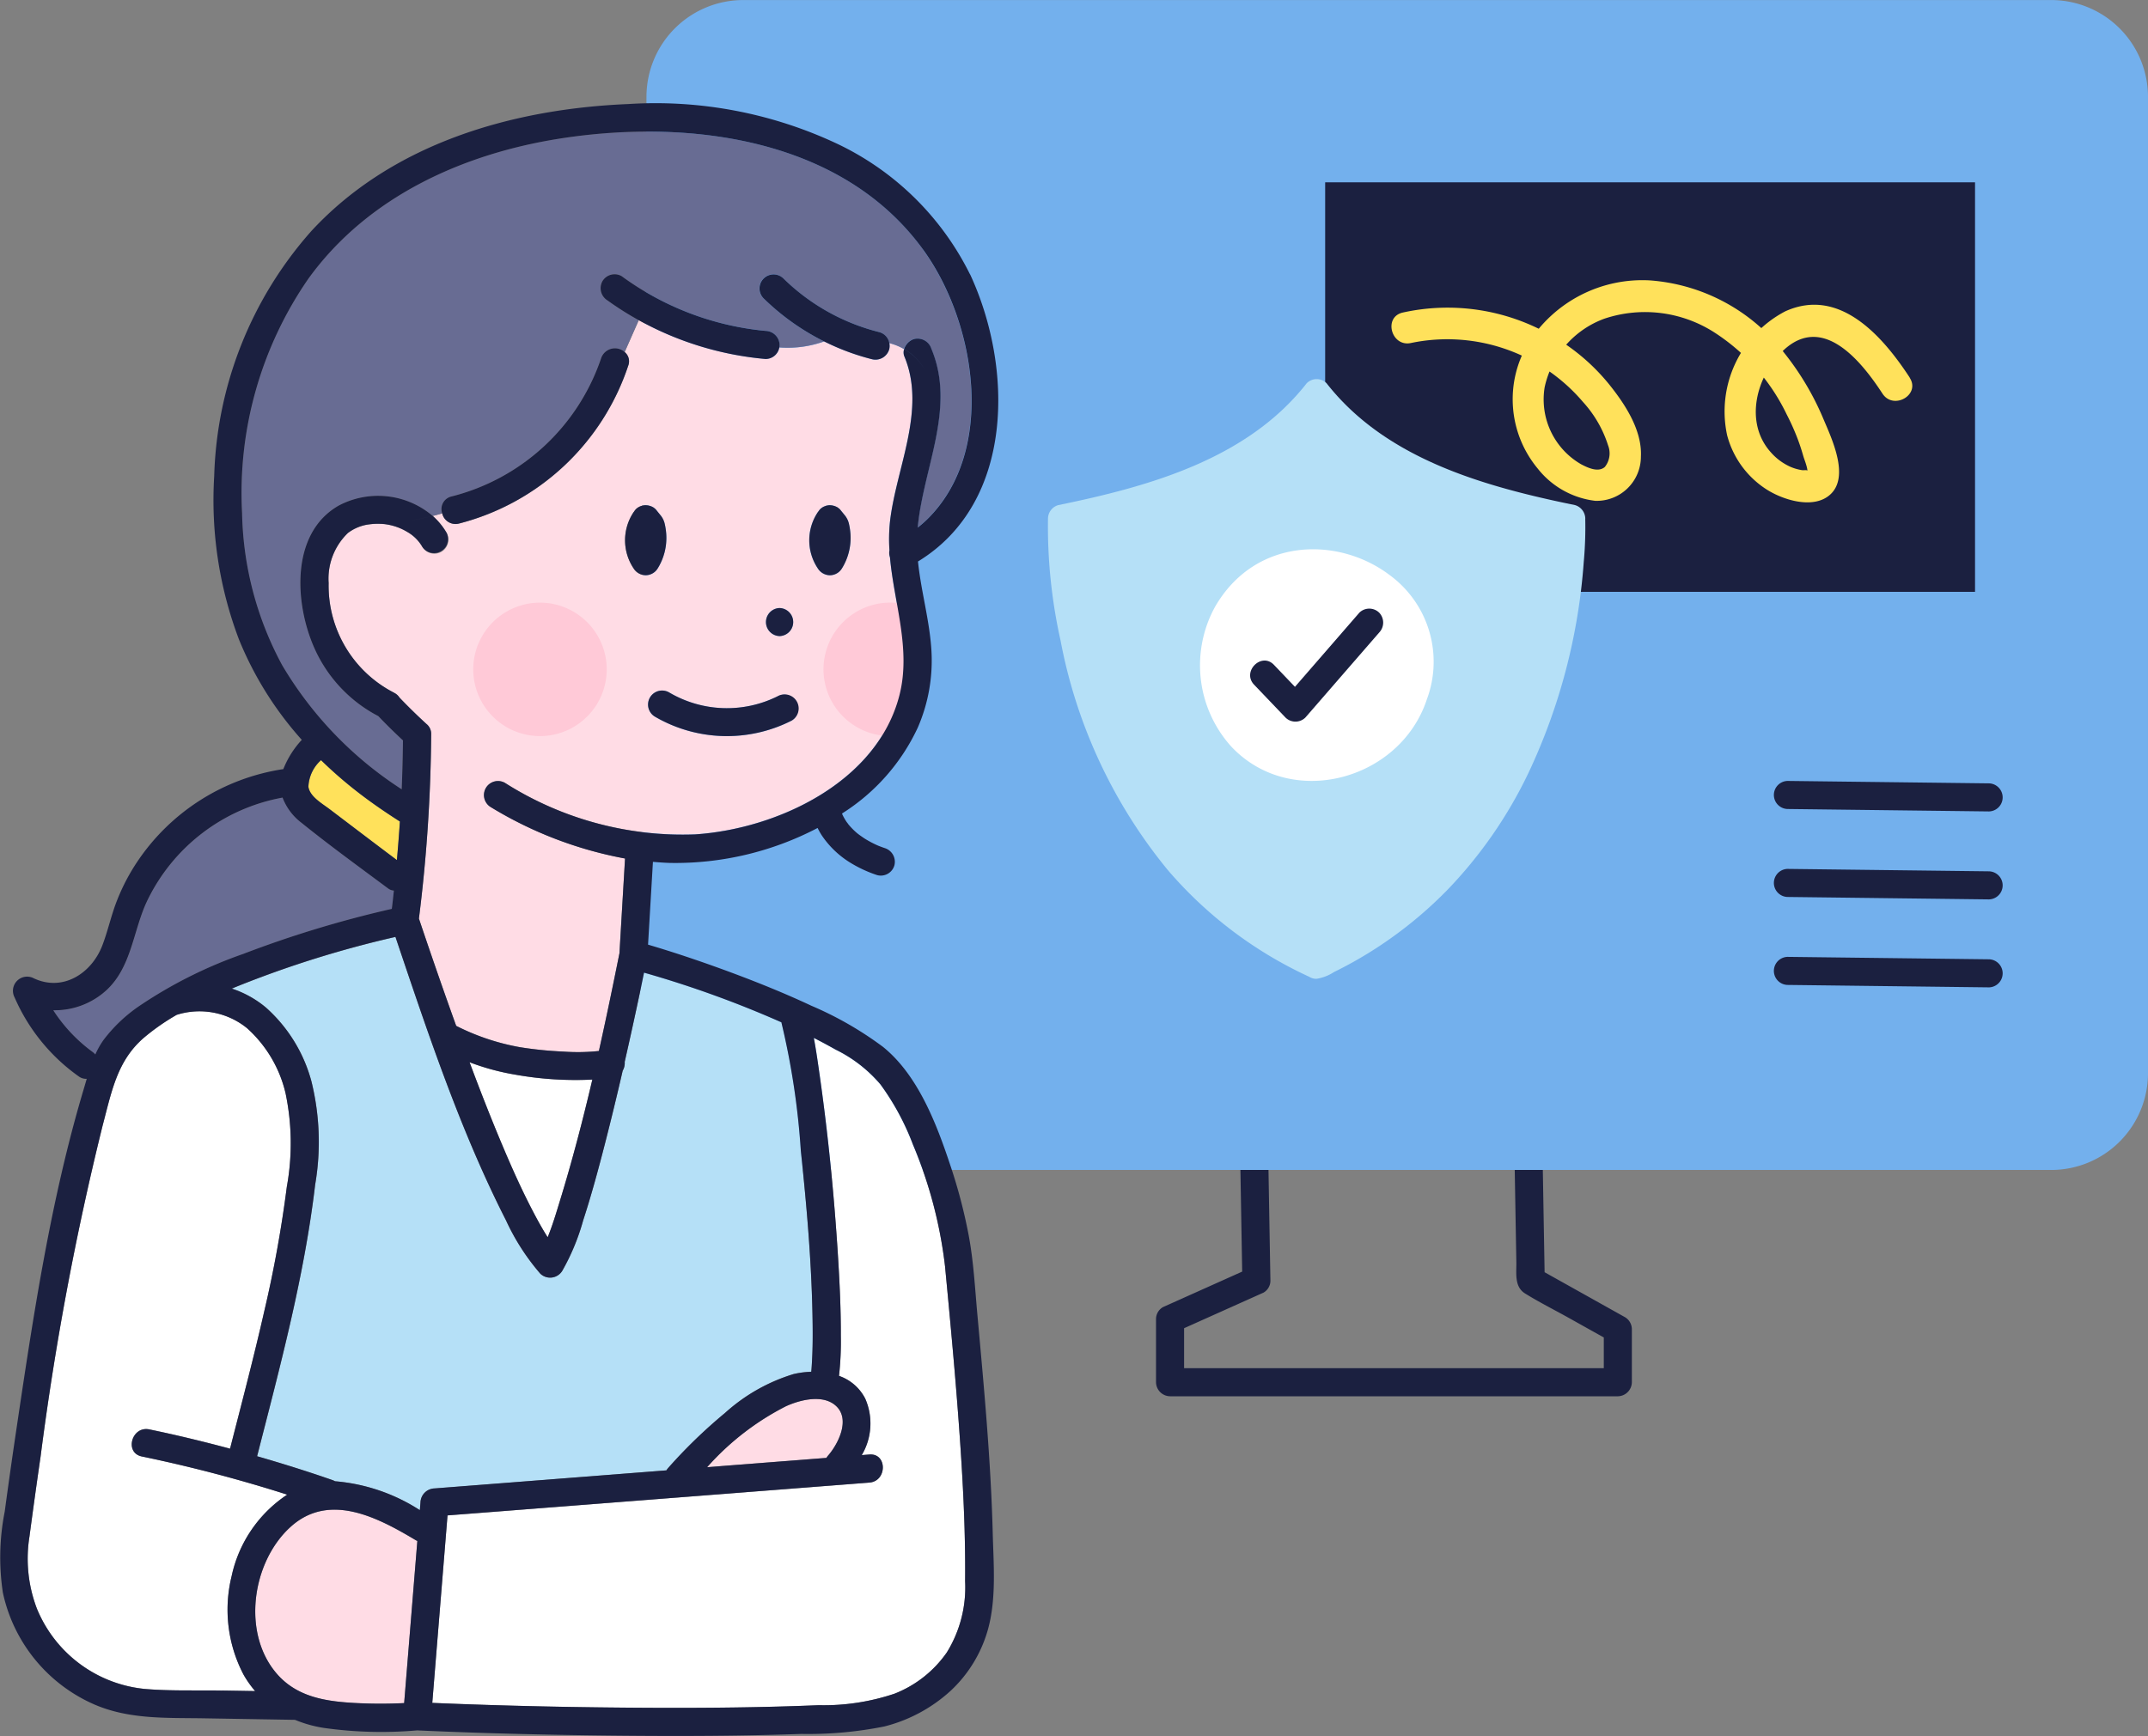 <svg xmlns="http://www.w3.org/2000/svg" xmlns:xlink="http://www.w3.org/1999/xlink" width="169.471" height="137" viewBox="0 0 169.471 137">
  <rect x="0" y="0" width="169.471" height="137" fill="#808080" stroke="none"/>
  <defs>
    <clipPath id="clip-path">
      <rect id="사각형_183" data-name="사각형 183" width="169.471" height="137" transform="translate(0 0)" fill="none"/>
    </clipPath>
  </defs>
  <g id="그룹_251" data-name="그룹 251" transform="translate(0 0.004)">
    <g id="그룹_250" data-name="그룹 250" transform="translate(0 -0.004)" clip-path="url(#clip-path)">
      <path id="패스_927" data-name="패스 927" d="M744.924,715q.067,3.834.134,7.667c.016.889-.172,1.946.69,2.482,1.1.684,2.271,1.271,3.4,1.9l3.358,1.878-.548-.956v4.182l1.107-1.107H717.737l1.108,1.107v-4.974l-.549.956,6.81-3.052a1.083,1.083,0,0,0,.549-.956q-.08-4.564-.159-9.128a1.108,1.108,0,0,0-2.215,0q.08,4.564.159,9.128l.549-.956-6.81,3.053a1.087,1.087,0,0,0-.549.956v4.974a1.124,1.124,0,0,0,1.107,1.107h35.328a1.123,1.123,0,0,0,1.107-1.107v-4.182a1.11,1.11,0,0,0-.548-.956l-6.874-3.845.549.956q-.08-4.564-.159-9.128a1.108,1.108,0,0,0-2.215,0" transform="translate(-625.423 -623.071)" fill="#1b2040"/>
      <path id="패스_928" data-name="패스 928" d="M396.676,84.638l.519-77.058A7.637,7.637,0,0,1,404.831,0H508.024a7.636,7.636,0,0,1,7.636,7.636V84.69a7.636,7.636,0,0,1-7.636,7.636H404.312a7.636,7.636,0,0,1-7.636-7.688" transform="translate(-346.19 0.004)" fill="#73b0ed"/>
      <rect id="사각형_182" data-name="사각형 182" width="51.273" height="32.318" transform="translate(104.552 14.388)" fill="#1b2040"/>
      <path id="패스_929" data-name="패스 929" d="M1100.763,486.444l13.9.168,2,.024a1.108,1.108,0,0,0,0-2.215l-13.9-.168-2-.024a1.108,1.108,0,0,0,0,2.215" transform="translate(-959.734 -422.6)" fill="#1b2040"/>
      <path id="패스_930" data-name="패스 930" d="M1100.763,540.989l13.9.168,2,.024a1.108,1.108,0,0,0,0-2.215l-13.9-.168-2-.024a1.108,1.108,0,0,0,0,2.215" transform="translate(-959.734 -470.203)" fill="#1b2040"/>
      <path id="패스_931" data-name="패스 931" d="M1100.763,595.534l13.9.168,2,.024a1.108,1.108,0,0,0,0-2.215l-13.9-.168-2-.024a1.108,1.108,0,0,0,0,2.215" transform="translate(-959.734 -517.806)" fill="#1b2040"/>
      <path id="패스_932" data-name="패스 932" d="M903.485,181.447c-2.1-3.211-5.51-7.183-9.818-5.23a8.915,8.915,0,0,0-4.59,9.776,7.274,7.274,0,0,0,3.063,4.248c1.316.864,3.806,1.659,5.119.392,1.475-1.424.072-4.371-.575-5.9a21.925,21.925,0,0,0-3.12-5.258A14.71,14.71,0,0,0,883,173.778a10.629,10.629,0,0,0-9.586,4.915,8.566,8.566,0,0,0,.723,9.937,6.8,6.8,0,0,0,4.538,2.543,3.487,3.487,0,0,0,3.6-3.486c.108-2.106-1.278-4.186-2.546-5.755a16.061,16.061,0,0,0-4.656-3.889,16.379,16.379,0,0,0-11.587-1.728c-1.559.355-.9,2.752.661,2.4a14.049,14.049,0,0,1,13.548,4.644,9.218,9.218,0,0,1,1.992,3.441,1.719,1.719,0,0,1-.257,1.7c-.517.453-1.333.07-1.865-.209a5.906,5.906,0,0,1-2.885-6.075,7.439,7.439,0,0,1,4.714-5.418,10.124,10.124,0,0,1,8.7,1.1,15.87,15.87,0,0,1,5.687,6.462,18.32,18.32,0,0,1,.906,2.043q.228.621.407,1.258c.067.237.411,1.068.3,1.286.143-.288-.19-.157-.443-.2a3.869,3.869,0,0,1-.83-.237,4.486,4.486,0,0,1-1.587-1.158c-2.138-2.368-1.154-6.05.989-8.058,3.13-2.932,6.167.9,7.812,3.418.871,1.334,3.024.09,2.146-1.255" transform="translate(-752.813 -151.649)" fill="#ffe15b"/>
      <path id="패스_933" data-name="패스 933" d="M447.9,871.946c.808-.929,1.759-2.83.659-3.893-1.017-.983-2.863-.514-3.99,0a21.114,21.114,0,0,0-6.212,4.805l1.249-.1,8.166-.636a1.21,1.21,0,0,1,.128-.18" transform="translate(-382.57 -757.072)" fill="#ffdce5"/>
      <path id="패스_934" data-name="패스 934" d="M175.916,585.3q-.583,2.753-1.207,5.5a1.208,1.208,0,0,1-.159.7q-.67,2.909-1.409,5.8c-.519,2.018-1.064,4.034-1.71,6.015a17.454,17.454,0,0,1-1.646,3.974,1.12,1.12,0,0,1-1.739.224,17.8,17.8,0,0,1-2.7-4.2c-3.622-7.113-6.174-14.813-8.724-22.372A82.973,82.973,0,0,0,144,584.9l-.288.12a8.154,8.154,0,0,1,2.686,1.49,11.936,11.936,0,0,1,3.6,5.845,19.935,19.935,0,0,1,.291,8.136c-.858,7.276-2.772,14.353-4.58,21.435,2,.578,3.989,1.2,5.956,1.886a1.23,1.23,0,0,1,.19.088,14.524,14.524,0,0,1,6.694,2.281l.05-.608a1.142,1.142,0,0,1,1.107-1.107l4.238-.33L178,623.038a1.222,1.222,0,0,1,.135-.184,40.236,40.236,0,0,1,4.488-4.345,14.233,14.233,0,0,1,5.414-3.076,7.168,7.168,0,0,1,1.392-.182c.031-.275.045-.565.067-.979.05-.932.053-1.867.042-2.8-.057-4.559-.449-9.123-.931-13.654a60.087,60.087,0,0,0-1.532-10.135,82.762,82.762,0,0,0-10.842-3.921c-.106.513-.21,1.026-.318,1.538" transform="translate(-125.421 -507.001)" fill="#b5e0f7"/>
      <path id="패스_935" data-name="패스 935" d="M36.359,514.829a6.557,6.557,0,0,1,.645-1.14,12.028,12.028,0,0,1,2.747-2.632,35.523,35.523,0,0,1,8.273-4.161,86.423,86.423,0,0,1,11.728-3.557c.058-.481.11-.962.163-1.444a.826.826,0,0,1-.44-.156c-2.3-1.713-4.631-3.4-6.861-5.2a4.5,4.5,0,0,1-1.483-1.981,14.8,14.8,0,0,0-10.71,8.208c-1.076,2.3-1.2,5.142-3.16,6.969a6.023,6.023,0,0,1-4.222,1.605,12.419,12.419,0,0,0,3.113,3.3,1.208,1.208,0,0,1,.208.194" transform="translate(-28.832 -431.611)" fill="#686c93"/>
      <path id="패스_936" data-name="패스 936" d="M297.25,672.489c.376-.921.664-1.894.968-2.881.969-3.148,1.8-6.345,2.557-9.562a27,27,0,0,1-6.088-.39,18.894,18.894,0,0,1-3.6-.977c.821,2.2,1.674,4.389,2.586,6.552.746,1.771,1.532,3.529,2.423,5.232.353.675.735,1.376,1.154,2.026" transform="translate(-254.04 -574.847)" fill="#fff"/>
      <path id="패스_937" data-name="패스 937" d="M161.019,937.464c-3.054,2.768-3.884,8.428-1.036,11.642,1.578,1.78,3.8,2.125,6.063,2.251a37.567,37.567,0,0,0,3.936.011l.086-1.065.954-11.732a1.158,1.158,0,0,1-.121-.057c-2.991-1.786-6.816-3.829-9.882-1.05" transform="translate(-138.095 -816.961)" fill="#ffdce5"/>
      <path id="패스_938" data-name="패스 938" d="M192.787,475.226c1.779,1.349,3.554,2.7,5.341,4.042.089-1.014.172-2.029.236-3.045-1.149-.733-2.271-1.5-3.348-2.34a33.7,33.7,0,0,1-2.872-2.5,2.975,2.975,0,0,0-1,2.1c.1.77,1.08,1.326,1.64,1.75" transform="translate(-166.81 -411.387)" fill="#ffe15b"/>
      <path id="패스_939" data-name="패스 939" d="M33.336,671.74a10.3,10.3,0,0,1,4.381-6.412,113.127,113.127,0,0,0-11.468-3.013c-1.4-.289-.8-2.423.589-2.136,2.139.442,4.262.957,6.37,1.522.925-3.622,1.88-7.237,2.707-10.883a96.275,96.275,0,0,0,1.771-9.781,19.259,19.259,0,0,0-.1-7.391,9.939,9.939,0,0,0-3.041-5.133,5.954,5.954,0,0,0-5.516-1.06l-.013,0a17.393,17.393,0,0,0-2.578,1.793c-2.13,1.816-2.562,4.234-3.28,6.941a231.416,231.416,0,0,0-4.9,26.15q-.456,3.144-.875,6.294a11.054,11.054,0,0,0,.588,5.695,10.284,10.284,0,0,0,8.511,6.336c2.01.172,4.063.094,6.078.127l2.629.044a8.046,8.046,0,0,1-.924-1.315,11.042,11.042,0,0,1-.925-7.782" transform="translate(-15.056 -547.378)" fill="#fff"/>
      <path id="패스_940" data-name="패스 940" d="M299.956,660.637c.137,2.141.242,4.287.235,6.432a24.447,24.447,0,0,1-.144,3.178,3.66,3.66,0,0,1,2.071,1.8,4.888,4.888,0,0,1-.276,4.453l.6-.047c1.424-.111,1.412,2.1,0,2.215l-4.238.33-18.519,1.442-10.525.819q-.044.541-.088,1.082l-1.115,13.714c5.725.243,11.458.361,17.187.388,4.435.02,8.872-.021,13.3-.206a17.544,17.544,0,0,0,5.981-.907,9.037,9.037,0,0,0,4.125-3.252A9.756,9.756,0,0,0,310,686.452c.026-2.8-.07-5.592-.23-8.383-.315-5.5-.833-10.986-1.354-16.466a35.191,35.191,0,0,0-2.534-9.613,20.024,20.024,0,0,0-2.559-4.739,10.986,10.986,0,0,0-3.512-2.736c-.575-.326-1.16-.637-1.75-.94.188,1,.329,2.013.471,3.012.661,4.66,1.126,9.353,1.425,14.05" transform="translate(-233.854 -561.665)" fill="#fff"/>
      <path id="패스_941" data-name="패스 941" d="M247.913,200.814a1.129,1.129,0,0,1-1.362.773,18.587,18.587,0,0,1-3.76-1.4,8.592,8.592,0,0,1-3.543.474,1.1,1.1,0,0,1-1.086.906,25.227,25.227,0,0,1-10-3.061l-1.115,2.52a.944.944,0,0,1,.28,1.069,19.069,19.069,0,0,1-13.351,12.462,1.077,1.077,0,0,1-1.328-.8c-.248.07-.5.138-.745.2a5.3,5.3,0,0,1,1.1,1.34,1.108,1.108,0,0,1-1.912,1.118,3.2,3.2,0,0,0-1.194-1.192,4.525,4.525,0,0,0-1.766-.614,5.359,5.359,0,0,0-1.481.053,3.541,3.541,0,0,0-1.438.643,5,5,0,0,0-1.524,3.947,9.493,9.493,0,0,0,5.157,8.653c.022.011.038.025.058.036h0a1,1,0,0,1,.371.346q1.032,1.076,2.13,2.084a1,1,0,0,1,.374.826,122.737,122.737,0,0,1-.969,14.533q.938,2.774,1.9,5.539.515,1.464,1.04,2.925a18.127,18.127,0,0,0,5.018,1.681,29.7,29.7,0,0,0,3.426.348,15.654,15.654,0,0,0,2.816-.046c.574-2.568,1.107-5.145,1.623-7.716l.44-7.474a31.218,31.218,0,0,1-10.6-4.061,1.108,1.108,0,0,1,1.118-1.912,26.127,26.127,0,0,0,15.009,4.069c6.517-.435,14.369-4.137,16.12-10.975.932-3.638-.417-7.245-.746-10.891a1.066,1.066,0,0,1-.04-.552,13.088,13.088,0,0,1,.045-2.295c.491-4.236,2.888-8.814,1.127-13.015a.822.822,0,0,1-.014-.562,4.539,4.539,0,0,0-1.167-.473,1.079,1.079,0,0,1-.012.494m-8.647,20.409a1.108,1.108,0,0,1,0,2.215,1.108,1.108,0,0,1,0-2.215m-11.523-3.134a3.987,3.987,0,0,1,.008-4.434c.007-.009.015-.015.022-.024a1.41,1.41,0,0,1,.151-.2,1.036,1.036,0,0,1,.456-.267c.012,0,.02-.013.033-.017s.045-.007.067-.012l.04-.008a.923.923,0,0,1,.169-.018l.018,0c.016,0,.035,0,.051.005a1.086,1.086,0,0,1,.127.013,1.236,1.236,0,0,1,.135.034c.019.006.038.01.057.016a1.144,1.144,0,0,1,.166.072l.023.01.008.006a.839.839,0,0,1,.128.091c.021.017.04.033.059.052s.02.015.028.024l.049.06c.021.024.041.047.06.073l.235.288.034.042a1.634,1.634,0,0,1,.335.674,5.379,5.379,0,0,1,.122.809,4.571,4.571,0,0,1-.669,2.712,1.123,1.123,0,0,1-.956.549,1.148,1.148,0,0,1-.956-.549m12.481,12.016a11.272,11.272,0,0,1-10.8-.314,1.108,1.108,0,0,1,1.118-1.913,8.98,8.98,0,0,0,8.561.314,1.108,1.108,0,0,1,1.118,1.912m3.966-12.016a1.124,1.124,0,0,1-.956.549,1.147,1.147,0,0,1-.956-.549,3.985,3.985,0,0,1,.008-4.434c.007-.009.015-.015.022-.024a1.442,1.442,0,0,1,.151-.2,1.036,1.036,0,0,1,.455-.267c.013,0,.021-.013.034-.017s.045-.007.067-.012l.04-.008a.928.928,0,0,1,.169-.018l.018,0c.016,0,.035,0,.051.005a1.071,1.071,0,0,1,.126.013,1.212,1.212,0,0,1,.136.034c.019.006.038.01.057.016a1.182,1.182,0,0,1,.166.072l.023.01.008.006a.817.817,0,0,1,.129.091c.02.017.04.033.06.052s.02.015.028.024l.049.06c.021.024.041.047.059.073l.235.288.034.042a1.631,1.631,0,0,1,.335.674,5.344,5.344,0,0,1,.122.809,4.568,4.568,0,0,1-.669,2.712" transform="translate(-177.759 -173.239)" fill="#ffdce5"/>
      <path id="패스_942" data-name="패스 942" d="M303.574,380.743a5.265,5.265,0,1,1-3.136-6.753,5.265,5.265,0,0,1,3.136,6.753" transform="translate(-256.026 -326.11)" fill="#ffc9d7"/>
      <path id="패스_943" data-name="패스 943" d="M518.094,379.145c-.111,2.905,1.059,5.171-1.846,5.06a5.265,5.265,0,1,1,.4-10.521c2.905.111,1.556,2.556,1.445,5.461" transform="translate(-446.125 -326.12)" fill="#ffc9d7"/>
      <path id="패스_944" data-name="패스 944" d="M203.658,90.9c-6.384-8.757-18.357-10.281-28.333-8.79-7.814,1.168-15.444,4.567-20.167,11.126a29.742,29.742,0,0,0-5.214,18.491,26.231,26.231,0,0,0,3.153,11.984,29.55,29.55,0,0,0,9.433,9.8q.082-1.929.1-3.859-1-.93-1.946-1.917a11.149,11.149,0,0,1-5.015-5.306c-1.578-3.485-1.962-9.1,1.89-11.306a6.645,6.645,0,0,1,7.418.817c.25-.061.5-.129.745-.2a1.017,1.017,0,0,1,.74-1.336,16.8,16.8,0,0,0,11.8-10.915,1.151,1.151,0,0,1,1.856-.48l1.115-2.521a24.076,24.076,0,0,1-2.469-1.562,1.132,1.132,0,0,1-.4-1.515,1.116,1.116,0,0,1,1.515-.4,22.826,22.826,0,0,0,11.354,4.32,1.13,1.13,0,0,1,1.107,1.107,1.017,1.017,0,0,1-.022.2,8.592,8.592,0,0,0,3.543-.474,18.867,18.867,0,0,1-4.783-3.4,1.107,1.107,0,0,1,1.566-1.566,16.533,16.533,0,0,0,7.566,4.23,1.1,1.1,0,0,1,.786.869,4.539,4.539,0,0,1,1.167.473,1.211,1.211,0,0,1,.788-.8,1.146,1.146,0,0,1,1.362.774c1.956,4.668-.64,9.38-1.079,14.112a9.419,9.419,0,0,0,.738-.643c5.537-5.427,3.84-15.6-.326-21.316" transform="translate(-130.842 -71.222)" fill="#686c93"/>
      <path id="패스_945" data-name="패스 945" d="M275.095,229.882a19.069,19.069,0,0,0,13.351-12.462.943.943,0,0,0-.28-1.069l-.9,2.031.9-2.031a1.151,1.151,0,0,0-1.856.48,16.8,16.8,0,0,1-11.8,10.915,1.017,1.017,0,0,0-.74,1.336,21.569,21.569,0,0,0,3.373-1.251,21.569,21.569,0,0,1-3.373,1.251,1.078,1.078,0,0,0,1.328.8" transform="translate(-238.881 -188.567)" fill="#1b2040"/>
      <path id="패스_946" data-name="패스 946" d="M76.53,77.691A22.382,22.382,0,0,0,65.954,67.342a33.683,33.683,0,0,0-16.379-3.089c-9.16.379-18.605,3.1-25,10.011A30.418,30.418,0,0,0,16.9,93.617a31.022,31.022,0,0,0,1.955,12.893,27.2,27.2,0,0,0,4.955,7.919,7.4,7.4,0,0,0-1.458,2.314h-.027a16.892,16.892,0,0,0-11.457,7.248,15.986,15.986,0,0,0-1.624,3.084c-.469,1.174-.723,2.418-1.179,3.6-.841,2.171-3.089,3.653-5.394,2.575a1.118,1.118,0,0,0-1.515,1.515A14.916,14.916,0,0,0,6.2,140.979a.961.961,0,0,0,.644.2c-.086.293-.17.584-.256.871-2.583,8.664-3.948,17.733-5.275,26.658q-.492,3.307-.94,6.62a18.677,18.677,0,0,0-.148,6.394,12.488,12.488,0,0,0,7.264,8.852c2.738,1.169,5.656,1.024,8.565,1.072l7.221.121a9.814,9.814,0,0,0,2.279.638,32.425,32.425,0,0,0,7.356.194c5.477.25,10.963.372,16.445.421,4.62.042,9.242.021,13.859-.14a30.592,30.592,0,0,0,6.562-.591,12.156,12.156,0,0,0,5.244-2.831,10.457,10.457,0,0,0,2.925-4.819c.677-2.436.443-5.135.378-7.632-.15-5.759-.692-11.5-1.212-17.233-.19-2.1-.3-4.208-.691-6.279A41.8,41.8,0,0,0,75,148.07c-1.09-3.286-2.551-7.161-5.329-9.408a27.446,27.446,0,0,0-5.647-3.246c-2.036-.955-4.123-1.8-6.231-2.587-2.194-.816-4.417-1.575-6.664-2.239q.193-3.266.385-6.533c.464.037.927.076,1.394.086a24.235,24.235,0,0,0,11.6-2.76,5.054,5.054,0,0,0,.338.6,7.347,7.347,0,0,0,2.176,2.1,10.049,10.049,0,0,0,2.183,1.021,1.115,1.115,0,0,0,1.362-.774,1.134,1.134,0,0,0-.774-1.362c-.156-.054-.312-.11-.465-.171l-.052-.021c-.067-.03-.135-.06-.2-.091a8.172,8.172,0,0,1-.77-.412c-.175-.107-.34-.226-.506-.344-.05-.037-.148-.111-.19-.147q-.129-.11-.251-.228a5.753,5.753,0,0,1-.4-.429l-.028-.034a1.853,1.853,0,0,0-.124-.167,4.307,4.307,0,0,1-.344-.6c-.007-.02-.014-.041-.02-.062s-.006-.014-.008-.022a15.967,15.967,0,0,0,5.979-6.786,13.26,13.26,0,0,0,1.068-6.151c-.151-2.345-.818-4.62-1.055-6.951,7.63-4.652,7.521-15.328,4.107-22.668M4.2,135.768a6.024,6.024,0,0,0,4.223-1.605c1.956-1.827,2.084-4.665,3.16-6.969a14.8,14.8,0,0,1,10.71-8.208,4.5,4.5,0,0,0,1.483,1.981c2.23,1.8,4.564,3.49,6.86,5.2a.826.826,0,0,0,.44.156c-.052.482-.1.963-.163,1.444a86.43,86.43,0,0,0-11.728,3.557,35.525,35.525,0,0,0-8.273,4.161,12.025,12.025,0,0,0-2.747,2.632,6.554,6.554,0,0,0-.645,1.14,1.207,1.207,0,0,0-.208-.194,12.422,12.422,0,0,1-3.113-3.3m21.13-19.732a33.706,33.706,0,0,0,2.872,2.5c1.077.837,2.2,1.607,3.348,2.34-.065,1.016-.147,2.031-.236,3.045-1.787-1.338-3.562-2.693-5.341-4.042-.559-.424-1.539-.98-1.64-1.75a2.976,2.976,0,0,1,1-2.1M17.5,189.458c-2.015-.034-4.068.044-6.078-.127a10.284,10.284,0,0,1-8.511-6.336,11.054,11.054,0,0,1-.587-5.695q.418-3.15.875-6.294a231.415,231.415,0,0,1,4.9-26.15c.718-2.707,1.15-5.126,3.281-6.941a17.385,17.385,0,0,1,2.578-1.793l.013,0a5.955,5.955,0,0,1,5.516,1.06,9.939,9.939,0,0,1,3.041,5.133,19.261,19.261,0,0,1,.1,7.391,96.242,96.242,0,0,1-1.771,9.781c-.827,3.646-1.782,7.261-2.707,10.883-2.109-.565-4.231-1.08-6.37-1.522-1.391-.287-1.986,1.847-.589,2.136a113.115,113.115,0,0,1,11.468,3.013A10.3,10.3,0,0,0,18.28,180.4a11.042,11.042,0,0,0,.925,7.782,8.039,8.039,0,0,0,.924,1.315l-2.629-.044m14.474-.074-.087,1.065a37.575,37.575,0,0,1-3.936-.011c-2.266-.126-4.485-.471-6.063-2.251-2.848-3.213-2.019-8.874,1.036-11.642s6.891-.736,9.882,1.05a1.131,1.131,0,0,0,.121.057q-.477,5.866-.954,11.732m33.982-50.493a10.985,10.985,0,0,1,3.512,2.736,20.021,20.021,0,0,1,2.559,4.739,35.186,35.186,0,0,1,2.534,9.613c.521,5.48,1.039,10.97,1.354,16.466.16,2.791.256,5.587.23,8.383a9.756,9.756,0,0,1-1.445,5.628,9.037,9.037,0,0,1-4.125,3.252,17.541,17.541,0,0,1-5.981.907c-4.431.185-8.868.227-13.3.206-5.729-.026-11.462-.145-17.187-.388l1.115-13.714q.044-.541.088-1.082l10.525-.819,18.519-1.441,4.238-.33c1.412-.11,1.424-2.326,0-2.215l-.6.047a4.888,4.888,0,0,0,.276-4.452,3.66,3.66,0,0,0-2.071-1.8,24.427,24.427,0,0,0,.144-3.178c.007-2.145-.1-4.291-.235-6.432-.3-4.7-.764-9.39-1.425-14.049-.142-1-.283-2.012-.471-3.012.59.3,1.175.615,1.75.94M55.792,171.828A21.11,21.11,0,0,1,62,167.023c1.126-.515,2.973-.984,3.99,0,1.1,1.063.149,2.964-.659,3.893a1.206,1.206,0,0,0-.128.18l-8.166.636-1.249.1m5.863-35.1a60.1,60.1,0,0,1,1.532,10.135c.482,4.532.874,9.1.931,13.654.012.933.008,1.868-.042,2.8-.022.414-.036.7-.067.979a7.162,7.162,0,0,0-1.392.182A14.232,14.232,0,0,0,57.2,167.55a40.217,40.217,0,0,0-4.488,4.345,1.22,1.22,0,0,0-.135.184l-14.058,1.094-4.238.33a1.142,1.142,0,0,0-1.107,1.107q-.025.3-.05.608a14.523,14.523,0,0,0-6.694-2.281,1.216,1.216,0,0,0-.19-.088c-1.967-.688-3.956-1.308-5.956-1.886,1.808-7.082,3.722-14.159,4.58-21.434a19.936,19.936,0,0,0-.291-8.136,11.934,11.934,0,0,0-3.6-5.845,8.15,8.15,0,0,0-2.686-1.49l.288-.12A82.968,82.968,0,0,1,31.2,129.979c2.55,7.559,5.1,15.259,8.724,22.373a17.789,17.789,0,0,0,2.7,4.2,1.12,1.12,0,0,0,1.739-.224,17.462,17.462,0,0,0,1.646-3.974c.646-1.982,1.191-4,1.71-6.016q.743-2.891,1.409-5.8a1.209,1.209,0,0,0,.159-.7q.625-2.744,1.207-5.5c.108-.512.212-1.025.318-1.538a82.769,82.769,0,0,1,10.842,3.921m-24.607,3.15a18.9,18.9,0,0,0,3.6.977,27,27,0,0,0,6.088.39c-.755,3.217-1.589,6.414-2.557,9.561-.3.987-.592,1.961-.968,2.881-.418-.65-.8-1.351-1.154-2.026-.891-1.7-1.677-3.462-2.423-5.232-.912-2.163-1.765-4.352-2.586-6.552M72.405,97.68c.438-4.731,3.035-9.443,1.079-14.112a1.147,1.147,0,0,0-1.362-.774,1.211,1.211,0,0,0-.788.8A4.226,4.226,0,0,1,73,85.29,4.226,4.226,0,0,0,71.334,83.6a.823.823,0,0,0,.014.562c1.761,4.2-.635,8.779-1.127,13.015a13.1,13.1,0,0,0-.045,2.295,1.066,1.066,0,0,0,.04.552c.328,3.646,1.677,7.253.745,10.891-1.751,6.838-9.6,10.54-16.12,10.975a26.127,26.127,0,0,1-15.009-4.069,1.108,1.108,0,0,0-1.118,1.913,31.222,31.222,0,0,0,10.6,4.061l-.44,7.474c-.516,2.571-1.049,5.148-1.623,7.716a15.665,15.665,0,0,1-2.816.046,29.73,29.73,0,0,1-3.426-.348A18.128,18.128,0,0,1,35.992,137q-.526-1.461-1.04-2.925-.97-2.763-1.9-5.539A122.76,122.76,0,0,0,34.018,114a1,1,0,0,0-.374-.826q-1.1-1.006-2.13-2.084a1,1,0,0,0-.371-.347h0c-.021-.011-.036-.025-.058-.036a9.493,9.493,0,0,1-5.157-8.653A5,5,0,0,1,27.449,98.1a3.54,3.54,0,0,1,1.438-.643,5.353,5.353,0,0,1,1.481-.053,4.522,4.522,0,0,1,1.766.614,3.2,3.2,0,0,1,1.194,1.192A1.108,1.108,0,0,0,35.239,98.1a5.3,5.3,0,0,0-1.1-1.34c-.6.148-1.214.278-1.83.372.615-.095,1.225-.225,1.83-.372a6.645,6.645,0,0,0-7.418-.817c-3.853,2.2-3.468,7.821-1.89,11.306a11.148,11.148,0,0,0,5.015,5.306q.943.989,1.946,1.917-.021,1.93-.1,3.859a29.553,29.553,0,0,1-9.433-9.8A26.233,26.233,0,0,1,19.1,96.548a29.741,29.741,0,0,1,5.215-18.491C29.04,71.5,36.67,68.1,44.484,66.93c9.976-1.491,21.949.033,28.333,8.79,4.166,5.714,5.863,15.889.326,21.316a9.444,9.444,0,0,1-.738.643" transform="translate(0 -56.042)" fill="#1b2040"/>
      <path id="패스_947" data-name="패스 947" d="M504.468,314.031l-.034-.042-.235-.288c-.018-.026-.039-.049-.059-.073l-.049-.06c-.007-.009-.019-.016-.028-.024s-.039-.035-.06-.052a.826.826,0,0,0-.129-.091l-.008-.006-.023-.01a1.189,1.189,0,0,0-.166-.072c-.019-.007-.038-.011-.057-.016a1.25,1.25,0,0,0-.136-.034,1.067,1.067,0,0,0-.126-.013c-.017,0-.035-.005-.051-.005l-.018,0a.926.926,0,0,0-.169.018l-.04.008c-.022.005-.045.005-.067.012s-.021.013-.033.018a1.038,1.038,0,0,0-.455.267,1.462,1.462,0,0,0-.151.2c-.006.009-.015.014-.022.024a3.985,3.985,0,0,0-.008,4.434,1.147,1.147,0,0,0,.956.549,1.124,1.124,0,0,0,.956-.549,4.569,4.569,0,0,0,.669-2.712,5.348,5.348,0,0,0-.122-.809,1.633,1.633,0,0,0-.335-.674" transform="translate(-437.825 -273.377)" fill="#1b2040"/>
      <path id="패스_948" data-name="패스 948" d="M390.056,318.227a4.571,4.571,0,0,0,.669-2.712,5.38,5.38,0,0,0-.122-.809,1.634,1.634,0,0,0-.335-.674l-.034-.042L390,313.7c-.018-.026-.039-.049-.059-.073l-.049-.06c-.008-.009-.02-.016-.028-.024s-.039-.035-.06-.052a.83.83,0,0,0-.128-.091l-.008-.006-.023-.01a1.145,1.145,0,0,0-.166-.072c-.019-.006-.038-.011-.057-.016a1.231,1.231,0,0,0-.135-.034,1.082,1.082,0,0,0-.126-.013c-.017,0-.035-.005-.051-.005l-.018,0a.923.923,0,0,0-.169.018l-.04.008c-.022.005-.045.005-.067.012s-.021.013-.033.017a1.037,1.037,0,0,0-.456.267,1.411,1.411,0,0,0-.151.2c-.007.009-.016.014-.022.024a3.987,3.987,0,0,0-.008,4.434,1.148,1.148,0,0,0,.956.549,1.123,1.123,0,0,0,.956-.549" transform="translate(-338.16 -273.377)" fill="#1b2040"/>
      <path id="패스_949" data-name="패스 949" d="M412,428.5a8.98,8.98,0,0,1-8.561-.314,1.108,1.108,0,0,0-1.118,1.913,11.273,11.273,0,0,0,10.8.314A1.108,1.108,0,0,0,412,428.5" transform="translate(-350.657 -373.548)" fill="#1b2040"/>
      <path id="패스_950" data-name="패스 950" d="M475.937,379.231a1.108,1.108,0,0,0,0-2.215,1.108,1.108,0,0,0,0,2.215" transform="translate(-414.43 -329.032)" fill="#1b2040"/>
      <path id="패스_951" data-name="패스 951" d="M481.105,176.138a1.078,1.078,0,0,0,.012-.494,4.136,4.136,0,0,0-1.838-.059,4.136,4.136,0,0,1,1.838.059,1.1,1.1,0,0,0-.786-.869,16.532,16.532,0,0,1-7.566-4.23,1.107,1.107,0,0,0-1.566,1.566,18.861,18.861,0,0,0,4.783,3.4,8.012,8.012,0,0,0,1.186-.52,8.012,8.012,0,0,1-1.186.52,18.581,18.581,0,0,0,3.76,1.4,1.129,1.129,0,0,0,1.362-.773" transform="translate(-410.951 -148.563)" fill="#1b2040"/>
      <path id="패스_952" data-name="패스 952" d="M386.4,175.736a8.3,8.3,0,0,1-3.01-.8,8.3,8.3,0,0,0,3.01.8,1.009,1.009,0,0,0,.022-.2,1.131,1.131,0,0,0-1.108-1.107,22.826,22.826,0,0,1-11.354-4.32,1.116,1.116,0,0,0-1.515.4,1.132,1.132,0,0,0,.4,1.515,24.088,24.088,0,0,0,2.469,1.562l.5-1.136-.5,1.136a25.223,25.223,0,0,0,10,3.061,1.1,1.1,0,0,0,1.086-.905" transform="translate(-324.916 -148.316)" fill="#1b2040"/>
      <path id="패스_953" data-name="패스 953" d="M691.957,246.093a1.128,1.128,0,0,0-.813-1.068c-7.14-1.464-14.907-3.618-19.6-9.617a1.107,1.107,0,0,0-1.566,0c-4.691,6-12.458,8.153-19.6,9.617a1.123,1.123,0,0,0-.813,1.068,41.327,41.327,0,0,0,.989,9.605,40.32,40.32,0,0,0,8.471,18.136,32.671,32.671,0,0,0,11.147,8.413,1.066,1.066,0,0,0,.582.162,3.525,3.525,0,0,0,1.377-.534q.785-.385,1.548-.812a31.832,31.832,0,0,0,2.748-1.725,32.591,32.591,0,0,0,4.688-3.985,35.111,35.111,0,0,0,6.35-9.177,46.814,46.814,0,0,0,4.369-16.648,30.14,30.14,0,0,0,.119-3.436" transform="translate(-566.882 -205.164)" fill="#b5e0f7"/>
      <path id="패스_954" data-name="패스 954" d="M758.788,342.6c-4.041-3.017-10.534-2.935-13.706,2.52a9.574,9.574,0,0,0,1.268,11.058c4.714,5.008,13.319,2.671,15.427-3.722a8.478,8.478,0,0,0-2.989-9.855" transform="translate(-649.204 -297.259)" fill="#fff"/>
      <path id="패스_955" data-name="패스 955" d="M775.286,383.386l2.478,2.594a1.116,1.116,0,0,0,1.566,0l5.826-6.711a1.135,1.135,0,0,0,0-1.566,1.117,1.117,0,0,0-1.566,0l-5.826,6.711h1.566l-2.478-2.594c-.986-1.033-2.551.535-1.566,1.566" transform="translate(-676.341 -329.352)" fill="#1b2040"/>
    </g>
  </g>
</svg>
